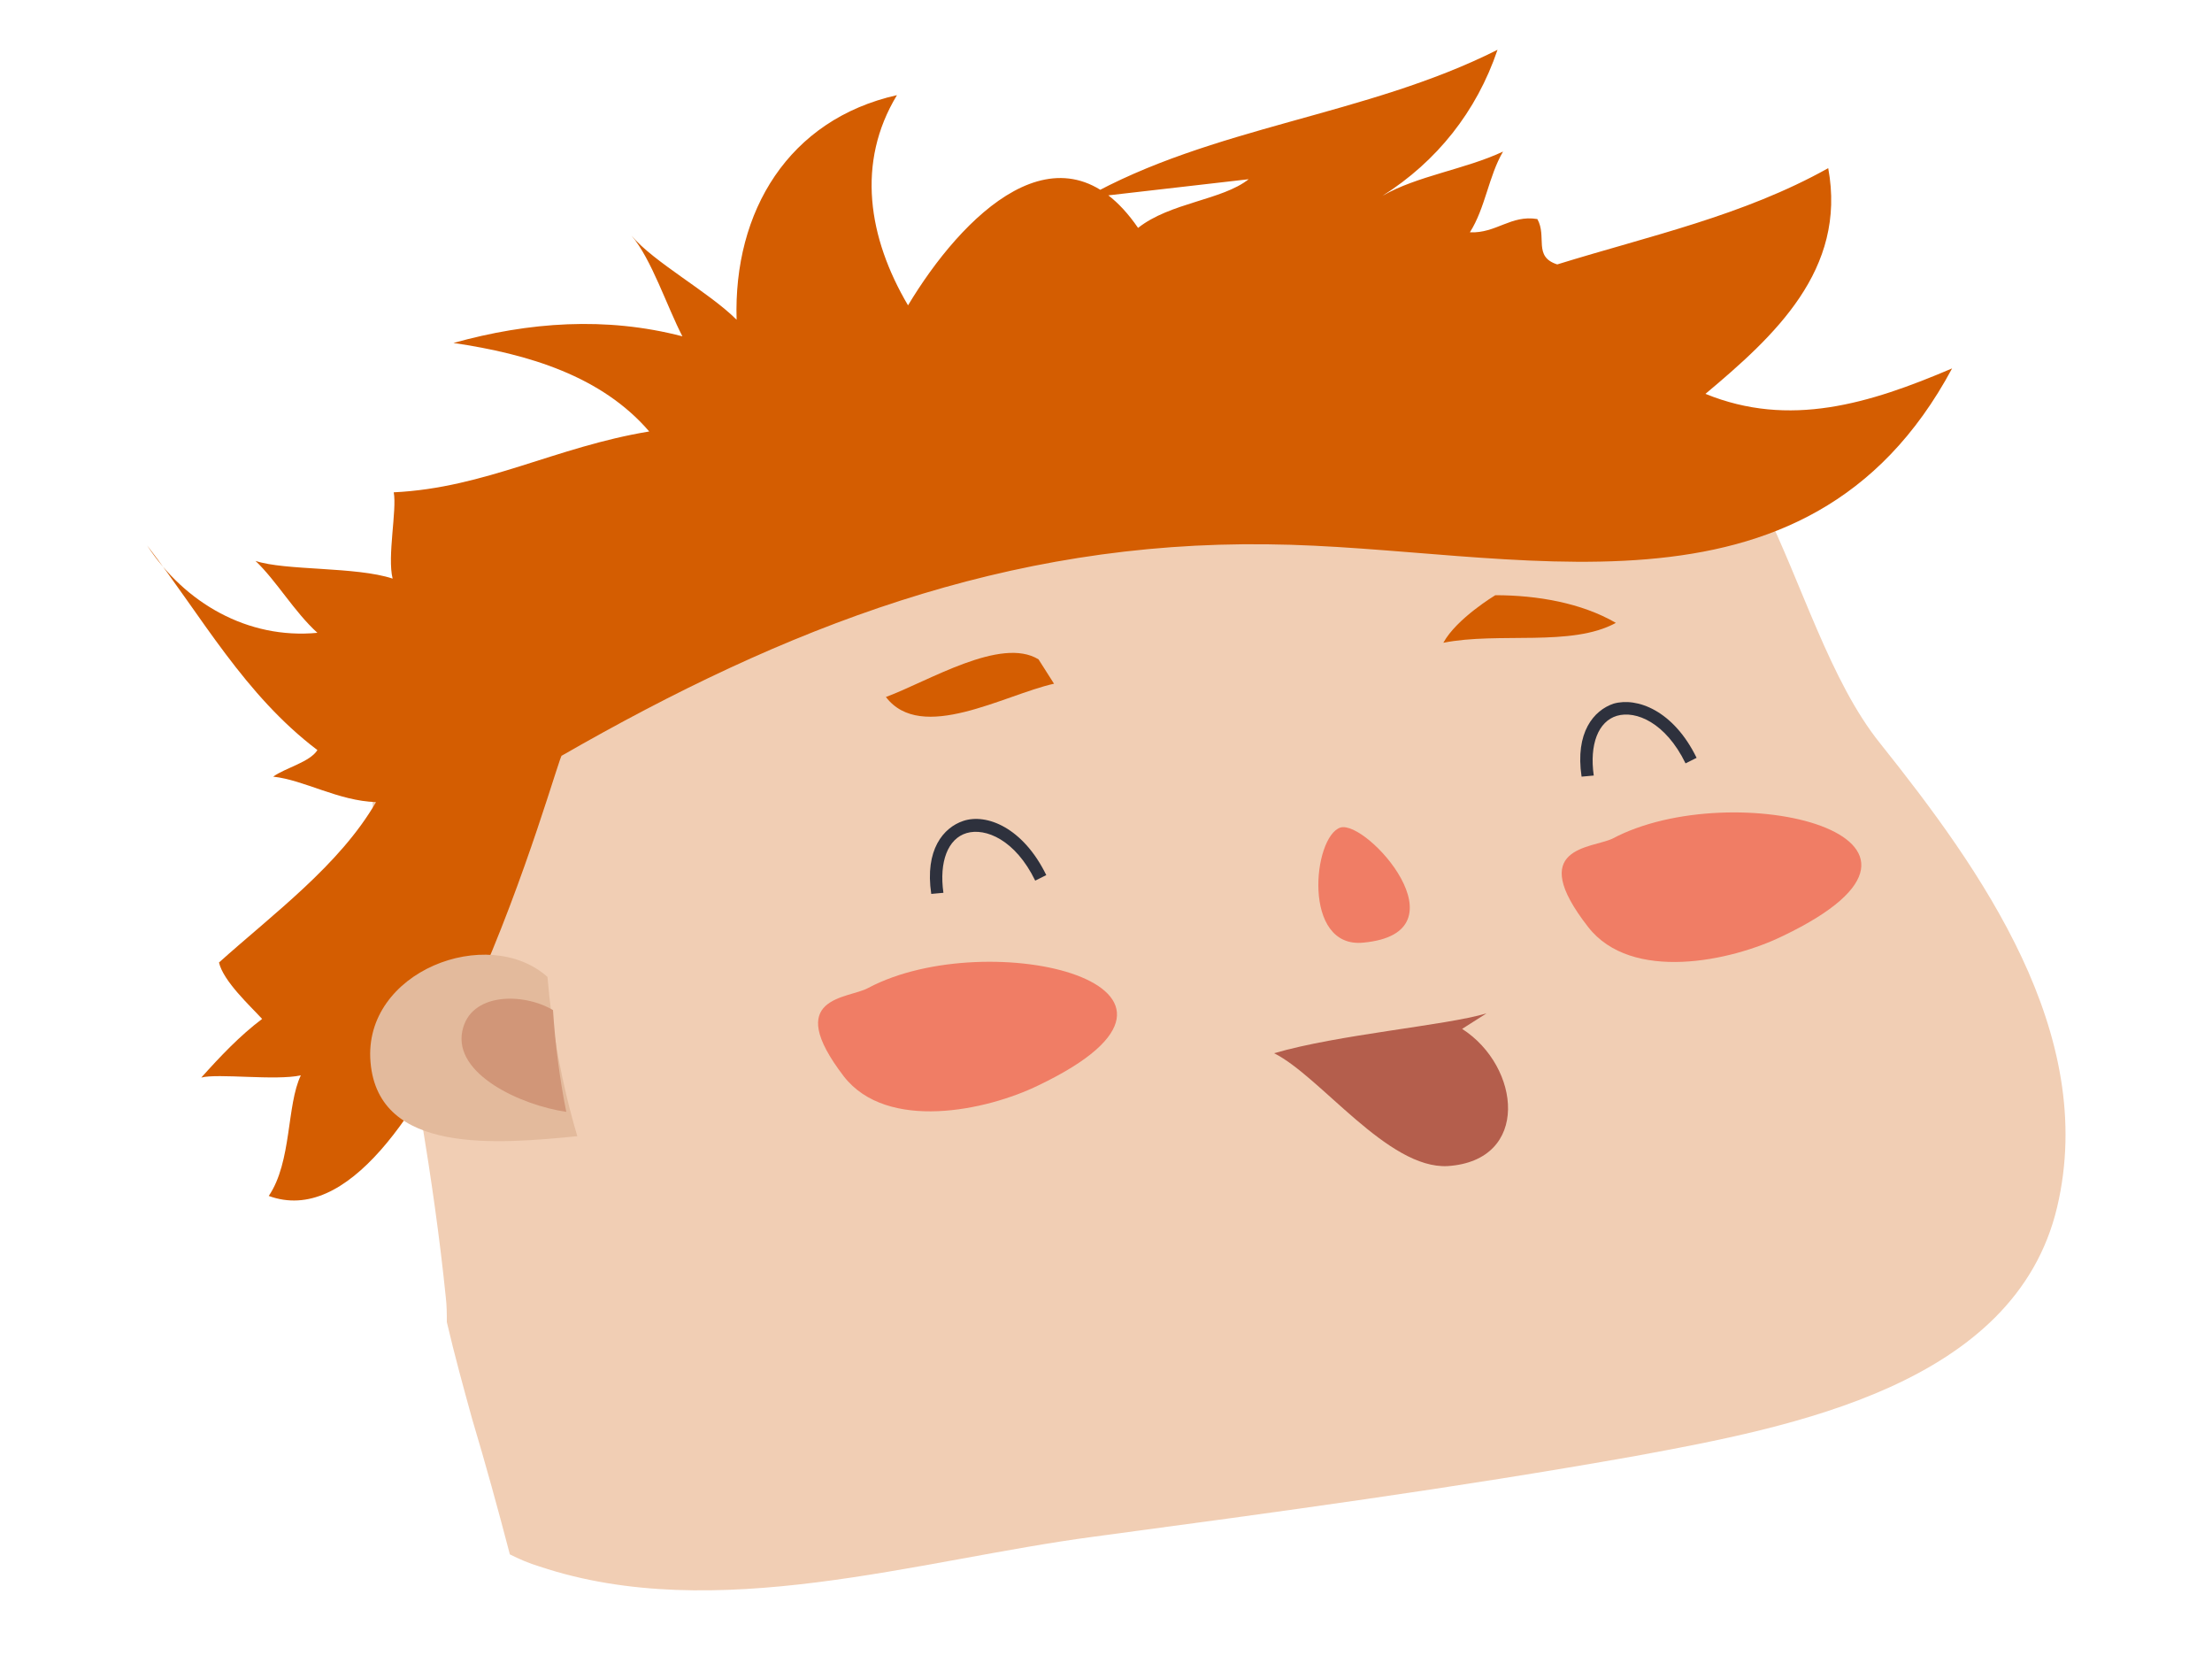 <?xml version="1.0" encoding="utf-8"?>
<!-- Generator: Adobe Illustrator 17.1.0, SVG Export Plug-In . SVG Version: 6.00 Build 0)  -->
<!DOCTYPE svg PUBLIC "-//W3C//DTD SVG 1.1//EN" "http://www.w3.org/Graphics/SVG/1.1/DTD/svg11.dtd">
<svg version="1.1" id="Layer_1" xmlns="http://www.w3.org/2000/svg" xmlns:xlink="http://www.w3.org/1999/xlink" x="0px" y="0px"
	 viewBox="0 0 200 151" enable-background="new 0 0 200 151" xml:space="preserve">
<g>
	<path fill="#F1CEB4" d="M42.7,128.3c-0.8-2.9-1.6-5.8-2.3-8.8c0-0.7,0-1.5-0.1-2.3c-1.1-10.8-3.1-21.4-5-32c-0.5-2.8-1-5.6-1.4-8.4
		c0-0.3,0-0.6-0.1-0.9c-0.1-2.8-0.2-5.6-0.2-8.4c0-2.7,0.2-5.4,0.4-8c0-0.3,0.1-0.5,0.1-0.8c0.3-0.3,0.7-0.7,0.9-1.1
		c11.5-9.2,33.8-19.3,47.2-21.2c16-2.2,22.2-3.8,38.2-4.4l22.6,3c16.8-3.3,17.9,20.9,27,32.2c9.1,11.4,19.7,26.2,16,41.9
		c-3.8,16.1-24,19.9-38.1,22.5c-16.3,2.9-32.6,5.1-49,7.3c-15.9,2.1-34.2,8-50.1,2.7c-1-0.3-1.9-0.7-2.7-1.1
		C45,136.3,43.9,132.3,42.7,128.3z"/>
	<path fill="#B45E4C" d="M134.4,91.6c-3.7,1.1-13.4,1.9-19.2,3.6c4.2,2.1,10.3,10.5,15.7,10.2c7.5-0.5,6.6-9,1.3-12.4L134.4,91.6z"
		/>
	<path fill="#F07D65" d="M78.5,89.3c10.9-5.8,34.2-0.2,15.4,8.8c-4.7,2.3-13.7,4.2-17.6-0.8C70.7,90,76.7,90.3,78.5,89.3z"/>
	<path fill="#F07D65" d="M145.8,75.8c10.9-5.8,34.2-0.2,15.4,8.8c-4.7,2.3-13.7,4.2-17.6-0.8C137.9,76.5,143.9,76.7,145.8,75.8z"/>
	<path fill="#D45D01" d="M93.9,59.6c-3.4-2.1-10,2-13.8,3.4c3.2,4.2,10.7-0.2,15.2-1.2L93.9,59.6z"/>
	<path fill="#D45D01" d="M135.2,53.8c3.8,0,7.8,0.7,10.9,2.5c-4,2.2-10.6,0.8-15.6,1.8C131.7,55.9,135.2,53.8,135.2,53.8z"/>
	<path fill="#F07D65" d="M121.2,74.8c2.4-0.7,11.5,9.5,2.1,10.4C117.7,85.8,118.7,75.6,121.2,74.8z"/>
	<g>
		<g>
			<g>
				<path fill="#2E313D" d="M87.1,74.2c-1.8,0.6-3.5,2.6-2.9,6.6l1.1-0.1c-0.4-2.8,0.4-4.9,2.1-5.4c0,0,0,0,0,0
					c1.7-0.5,4.4,0.6,6.2,4.3l1-0.5C92.5,74.8,89.2,73.5,87.1,74.2C87.1,74.2,87.1,74.2,87.1,74.2z"/>
			</g>
		</g>
	</g>
	<g>
		<g>
			<path fill="#2E313D" d="M145.9,63.6c-1.8,0.6-3.5,2.6-2.9,6.6l1.1-0.1c-0.4-2.8,0.4-4.9,2.1-5.4c0,0,0,0,0,0
				c1.7-0.5,4.4,0.6,6.2,4.3l1-0.5C151.3,64.2,148,63,145.9,63.6C145.9,63.6,145.9,63.6,145.9,63.6z"/>
		</g>
	</g>
	<path fill="#D45D01" d="M98.1,17.9c11.5-6.5,25.4-7.4,37.3-13.4c-1.9,5.6-5.5,10.1-10.4,13.2c3.1-1.8,7.5-2.4,10.9-4
		c-1.3,2.2-1.6,5.1-3,7.3c2.4,0.1,3.7-1.6,6.1-1.2c0.9,1.6-0.4,3.4,1.8,4.1c8.4-2.6,16.8-4.4,24.5-8.7c1.7,9.2-4.9,15.2-11.1,20.4
		c7.6,3.1,14.8,0.9,22.3-2.3c-13.2,24.6-39.8,16.1-61.9,15.9c-23.6-0.3-43.6,7.5-63.8,19.1c-0.2-0.7-12.3,45-26.5,39.8
		c2.1-3.1,1.6-8.2,2.9-10.9c-2.3,0.5-7.5-0.2-9,0.2c1.7-1.9,3.5-3.8,5.5-5.3c-1.1-1.2-3.5-3.4-3.9-5.1c4.9-4.4,10.9-8.8,14.2-14.5
		c-3.4-0.1-6.5-2-9.3-2.3c1.1-0.8,3.3-1.3,4-2.4c-6.6-5-10.4-12-15.4-18.5c3.4,5.2,9.1,8.5,15.4,7.9c-2.1-1.9-3.7-4.7-5.6-6.5
		c2.7,0.9,9.1,0.5,12.4,1.6c-0.5-2,0.4-6.2,0.1-7.8c8.3-0.4,14.6-4.1,23.1-5.5C54.4,34,47.8,32,41,31c6.8-1.9,13.8-2.4,20.7-0.6
		c-1.4-2.7-2.8-7-4.6-9.1c2,2.4,7,5.1,9.5,7.6c-0.3-9.8,4.7-18.1,14.5-20.3c-3.7,6.1-2.6,12.9,1,19c4.8-8,13.8-17.2,20.8-7
		c2.9-2.3,7.6-2.5,10-4.4L98.1,17.9z"/>
	<g>
		<path fill="#E3BA9C" d="M49.5,88.3c-5.4-4.8-16.7-0.5-16,7.7c0.7,8.4,11.5,7.4,18.7,6.7C50.8,98,49.9,93.1,49.5,88.3z"/>
		<path fill="#D19678" d="M50,91.3c-2.7-1.6-7.5-1.6-8.2,1.9c-0.8,3.9,5.3,6.7,9.4,7.3C50.6,97.5,50.2,94.4,50,91.3z"/>
	</g>
</g>
</svg>
